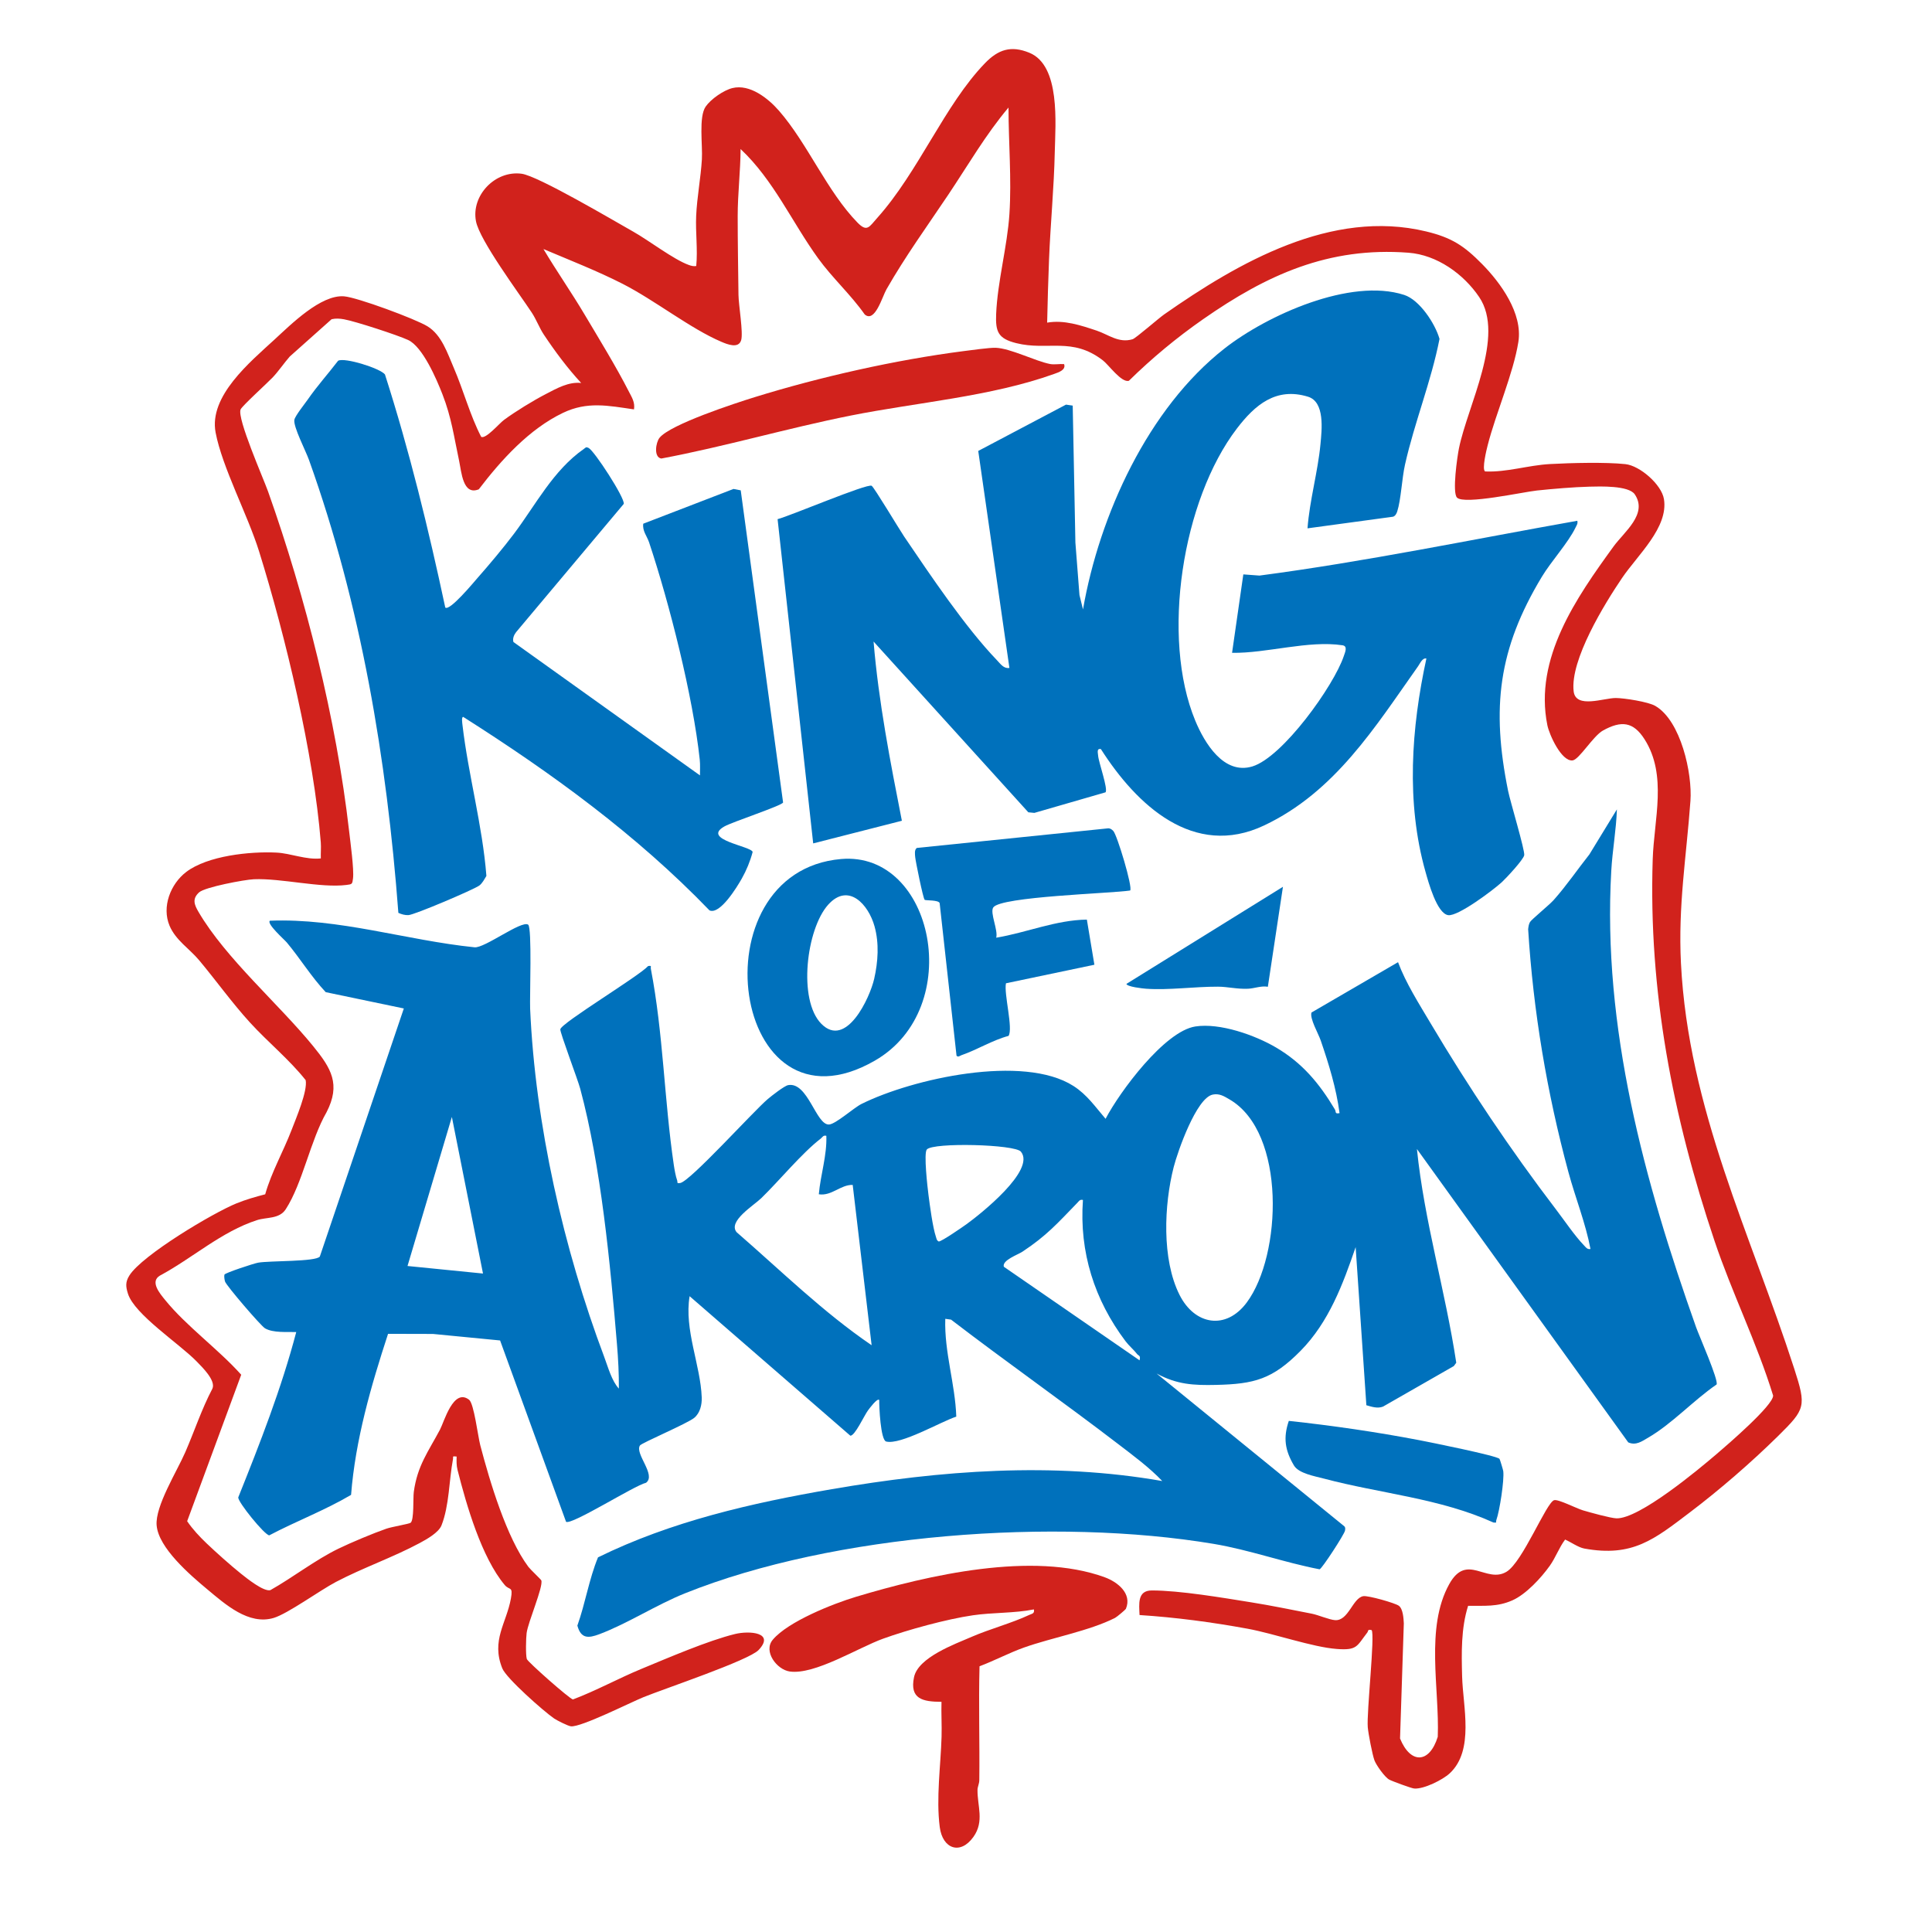 <?xml version="1.0" encoding="UTF-8"?>
<svg id="Layer_1" data-name="Layer 1" xmlns="http://www.w3.org/2000/svg" viewBox="0 0 1024 1024">
  <defs>
    <style>
      .cls-1 {
        fill: #0071bc;
      }

      .cls-2 {
        fill: #d1221c;
      }
    </style>
  </defs>
  <path class="cls-2" d="M596.72,852.75c-.16.38-4.73,4.27-5.71,4.76-13.73,6.95-33.47,10.46-48.27,15.72-7.79,2.77-15.77,7-23.57,9.93-.53,20.1.12,40.26-.12,60.38-.02,1.86-.93,3.57-.95,5.07-.11,8.64,3.69,16.67-2.1,24.89-6.94,9.85-16.41,6.5-17.91-5.08-1.99-15.31.51-32.57.96-47.87.18-6.17-.22-12.39-.04-18.55-9.95-.03-16.96-1.49-14.56-13.05,2.18-10.5,21.51-17.48,30.58-21.41,9.64-4.18,21.23-7.24,30.43-11.57,1.48-.7,2.97-.66,2.53-2.95-10.63,2.1-21.69,1.56-32.37,3.12-13.79,2.01-34.42,7.65-47.59,12.41s-36.22,19.26-49.44,17.38c-6.89-.98-14.17-10.69-9.01-16.83,8.13-9.68,32.01-19.13,44.21-22.79,38.15-11.44,93.58-24.26,131.75-10.32,6.58,2.4,14.69,8.51,11.18,16.79Z"/>
  <path class="cls-1" d="M598.99,471.99c-9.84,1.55-68.61,3.15-72.54,8.97-1.88,2.78,2.68,12.11,1.56,16.04,16.13-2.69,31.49-9.36,48.05-9.59l3.99,23.92-46.87,9.83c-1.17,5.55,3.91,24.06,1.37,27.88-8.45,2.24-16.87,7.47-24.83,10.18-.91.31-1.85,1.33-2.74.32l-8.94-80.86c-.6-1.79-7.44-1.29-7.95-1.76-.84-.79-4.81-20.44-5-22.55-.13-1.46-.55-3.98.86-4.94l101.54-10.41c1.13.07,1.83.65,2.58,1.41,2,2.04,10.46,30.07,8.93,31.55Z"/>
  <path class="cls-1" d="M445.79,455.3c49.14-4.29,66.28,79.04,17.88,106.87-76.06,43.75-95.64-100.09-17.88-106.87ZM435.34,542.66c13.16,13.29,25.71-13.8,27.99-23.84,2.06-9.09,2.71-18.77.19-27.84-3.22-11.62-13.83-23.37-24.54-11.5-11.58,12.83-16.18,50.53-3.64,63.18Z"/>
  <path class="cls-2" d="M564,193c1.06,3.07-2.79,4.3-5.3,5.2-33.44,12.01-72.86,15.08-107.92,22.08-33.6,6.71-66.64,16.44-100.26,22.75-4.14-.64-2.97-8.49-.97-10.98,5.72-7.14,40.28-18.4,50.45-21.55,34.56-10.71,74.73-19.77,110.61-24.39,3.92-.5,13.78-1.88,17.09-1.78,7.8.25,21.03,7.08,28.85,8.6,2.34.45,5.04-.15,7.45.06Z"/>
  <path class="cls-1" d="M679.99,470.01l-8,52.99c-3.64-.6-7.01.88-10.45,1.05-5.79.27-10.8-1.07-15.99-1.09-12.48-.05-26.08,1.93-38.09,1.09-1.84-.13-10.1-1.04-10.45-2.56l82.99-51.48Z"/>
  <g>
    <path class="cls-1" d="M794.77,773.23c.22.26,1.89,5.77,1.99,6.51.6,4.8-1.95,21.16-3.65,25.87-.44,1.22.58,1.59-1.54,1.36-28.48-12.9-59.92-15.32-89.78-23.26-4.89-1.3-13.47-2.73-15.99-7.01-4.74-8.03-5.75-14.66-2.7-23.6,22.98,2.47,46.3,5.85,69.08,10.21,5.28,1.01,41.2,8.23,42.59,9.92Z"/>
    <path class="cls-1" d="M909.82,733.81c-12.13,8.3-23.63,20.87-36.3,28.21-3.29,1.91-6.44,4.29-10.52,2.47l-112-155.49c3.87,38.22,15.14,75.42,20.85,113.28l-1.3,1.77-37.52,21.48c-2.93,1.14-6,.09-8.83-.73l-5.68-83.8c-6.75,19.72-14.2,39.73-29.11,54.89s-24.63,17.68-44.86,18.14c-12.02.28-20.77-.21-31.53-6.03l99.54,81c.62.71.43,1.43.32,2.25-.24,1.81-12.25,20.29-13.47,20.51-18.98-3.64-37.07-10.28-56.19-13.48-83.52-14-201.17-5.49-280.19,26.22-15.15,6.08-30.49,16.07-45.34,21.65-5.81,2.19-9.77,2.49-11.67-4.55,4.24-11.86,6.17-24.6,10.94-36.17,38.77-19.07,81.42-28.81,123.87-36.13,57.79-9.96,117.07-14.51,175.19-4.32-6.67-7.04-15.28-13.42-23.09-19.4-29.28-22.45-59.56-43.69-88.85-66.15l-3.06-.43c-.59,17.53,5.25,34.49,5.83,51.84-8.17,2.66-29.45,15.12-37.16,13.2-2.98-.74-3.76-18.69-3.68-22.03-1.03-1.18-5.25,4.59-5.96,5.53-1.97,2.62-7.06,13.81-9.39,13.38l-85.15-73.91c-2.98,17.67,5.79,36.48,6.42,53.66.14,3.86-.87,8.24-3.95,10.8-3.64,3.03-27.95,13.31-28.81,14.68-2.78,4.42,8.78,15.61,3.24,19.75-6.13,1.4-39.37,22.55-42.39,20.68l-34.96-96.11-35.55-3.45-23.83-.06c-9.05,27.68-17.31,56.16-19.6,85.35-13.85,8.19-29.12,13.94-43.38,21.46-2.6-.31-16.55-17.56-16.43-20.09,11.52-28.73,22.86-57.68,30.75-87.67-4.86-.14-12.21.55-16.54-1.96-2.25-1.31-20.54-22.66-21.2-24.8-.3-.97-.57-2.78-.32-3.67s15.45-5.89,17.82-6.33c6.02-1.1,30.74-.44,32.74-3.26l44.52-131.48-41.39-8.64c-7.66-8.15-13.49-17.78-20.65-26.35-1.24-1.48-10.78-9.88-8.97-11.52,36.75-1.46,72.18,10.37,108.5,14.09,5.35.54,24.85-14.42,28.4-12,2.13,1.45.79,38.44,1.05,44.45,2.71,61.51,17.69,127.26,39.29,184.71,2.05,5.45,3.92,12.58,7.74,16.75.07-7.81-.35-15.72-1-23.49-3.52-42.47-8.5-94.69-19.49-135.51-1.32-4.92-10.77-29.8-10.54-31.44.47-3.35,41.64-28.12,46.55-33.54,2.19-.31,1.2.25,1.44,1.5,6.6,34.28,7.07,69.44,12.15,103.86.34,2.3,1.01,6.16,1.78,8.22.38,1.02-.48,1.76,1.62,1.42,5.31-.87,38.86-38.12,46.47-44.54,1.96-1.65,8.74-6.98,10.75-7.34,10.47-1.9,14.8,21.3,21.68,20.87,3.56-.22,13.07-8.85,17.2-10.9,27.09-13.45,85.78-26.48,112.3-9.54,7.28,4.65,11.6,11.09,17.06,17.42,7.48-14.33,31.27-46.43,47.58-48.94,13.01-2,31.54,4.55,42.74,11.13,14.04,8.25,22.98,19.08,31.21,32.83.76,1.27-.2,2.53,2.48,1.97-1.73-13.15-5.69-26-9.98-38.51-1.26-3.68-5.94-11.69-4.89-14.82l45.87-26.67c4.09,11,11.14,22.07,17.21,32.3,20.07,33.8,42.55,67.36,66.4,98.6,4.42,5.79,10.05,14.13,14.88,19.12,1.04,1.08,1.76,2.34,3.51,1.98-2.6-13.75-8.03-27.16-11.71-40.78-11.35-41.99-18.62-85.19-21.33-128.69.15-1.3.31-2.69.99-3.83.82-1.37,10.23-9.05,12.57-11.68,6.77-7.6,12.56-16.15,18.88-24.12l14.6-23.89c-.36,10.84-2.36,21.69-2.98,32.51-4.76,82.95,17.5,164.63,44.97,242.01,1.54,4.33,12.06,28.22,10.84,30.29ZM642.74,580.17c-8.64,1.77-18.55,30.15-20.66,38.4-5.11,19.99-6.39,48.87,3.1,67.75,8.02,15.95,24.61,18.88,35.65,4,18.59-25.05,20.91-90.04-9.09-107.57-2.9-1.69-5.4-3.33-9-2.59ZM256,675l-16.5-82.99-23.51,78.99,40,4ZM437.99,602.01c-1.73-.45-2,.72-3,1.49-9.96,7.65-21.93,22.25-31.47,31.53-4.06,3.95-17.84,12.28-13.1,18.05,23.49,20.38,45.76,42.35,71.56,59.92l-10.03-84.97c-6.41-.2-11.15,6.02-17.96,4.96.91-10.38,4.36-20.52,3.99-30.99ZM491.24,609.24c-1.73,1.95.37,20.17.88,24.14.7,5.5,2.28,17.3,3.92,22.08.35,1.01.33,1.93,1.48,2.55,1.22.26,12.8-7.75,14.79-9.19,6.95-5.02,36.85-28.57,28.79-38.42-3.2-3.9-46.46-4.99-49.86-1.16ZM573.99,636.01c-1.67-.38-2.03.53-2.98,1.51-10.48,10.79-16.14,17.33-29.1,25.9-2.45,1.62-10.92,4.55-9.86,7.98l71.93,49.6c.72-2.69-.54-2.36-1.26-3.29-1.82-2.35-4.34-4.42-6.14-6.81-16.51-21.9-24.59-47.27-22.6-74.9Z"/>
  </g>
  <path class="cls-2" d="M555.01,171c8.98-1.56,17.79,1.42,26.26,4.24,6.2,2.06,11.67,6.78,19.03,4.56,1.69-.51,13.71-11.05,16.79-13.2,39.35-27.52,88.73-55.99,138.76-43.94,13.58,3.27,20.11,7.57,29.71,17.31s21.65,26.03,19.2,41.3c-2.68,16.75-11.92,37.73-16.26,54.73-.59,2.3-3.17,12.76-1.36,13.88,11.54.51,22.73-3.28,34.32-3.92,10.9-.6,29.51-1.09,40.04.04,7.67.82,19.18,10.79,20.43,18.56,2.43,15-13.92,29.58-22.16,41.72-9.29,13.68-27.68,43.55-25.7,60.16,1.12,9.36,16.04,3.47,22.37,3.52,4.48.04,17.11,1.99,20.9,4.19,13.57,7.87,19.69,35.82,18.63,50.33-2.16,29.72-6.58,55.38-5.03,86.06,3.93,77.47,36.93,143.37,60.06,214.94,6.45,19.96,5.93,21.33-8.5,35.56s-31.2,28.69-46.6,40.37c-19.09,14.47-30.54,24.02-56.18,19.35-3.22-.59-7.14-3.44-10.18-4.76-3.27,4.37-4.96,9.44-8.14,13.91-4.57,6.41-12.56,15.07-19.73,18.27-8.15,3.63-14.85,2.81-23.55,2.95-3.78,12.01-3.5,24.92-3.17,37.41.41,15.92,6.59,39.12-6.56,51.35-3.75,3.49-13.7,8.42-18.78,8.07-1.48-.1-11.79-3.9-13.33-4.75-2.36-1.31-6.85-7.64-7.8-10.2-1.12-3.06-3.21-13.96-3.53-17.47-.7-7.68,3.91-49.21,2.04-51.54-2.3-.57-1.64.43-2.29,1.26-5.67,7.33-5.28,9.54-16.2,8.72-12.92-.97-33.16-8.14-47.27-10.73-18.86-3.46-38.12-6.02-57.25-7.25-.22-5.71-1.29-13.02,6.48-13.03,14.76-.02,37.68,3.88,52.76,6.3,10.63,1.7,21.41,3.94,32,6,3.46.67,9.37,3.25,12.42,3.44,7.1.44,9.26-11.67,14.89-12.71,2.53-.46,16.92,3.63,18.88,5.08,2.22,1.65,2.51,6.68,2.64,9.38l-2,60.98c5.58,13.67,15.58,13.32,19.99-.9.99-25.5-6.74-57.82,6.08-80.92,9.36-16.87,19.62-.05,30.41-6.59,8.54-5.18,21.06-36.7,25.18-37.9,2.21-.64,11.72,4.32,15.28,5.38s14.71,4.16,17.79,4.24c12.07.31,43.41-25.82,53.24-34.24,5.1-4.37,29.88-25.61,29.77-30.83-8.54-27.8-21.84-54.51-31.04-81.92-22.17-66-35.06-132.32-32.78-202.31.69-21.25,7.81-44.53-4.31-63.6-5.96-9.38-12.32-10.02-21.99-4.7-5.33,2.94-12.71,15.55-16.21,15.89-5.88.57-12.3-13.59-13.33-18.67-7.16-35.46,15.47-67.7,35.06-94.7,5.66-7.8,18.31-17.22,11.28-27.65-3.21-4.76-18.5-4.22-24-4.08-8.45.22-19.45,1.15-27.95,2.05-7.09.75-38.39,7.64-42.27,3.76-2.62-2.63.13-21.66,1.01-26.03,4.56-22.73,24.66-59.64,10.76-80.24-8.32-12.34-22.46-22.39-37.47-23.53-42.39-3.23-75.16,11.73-108.85,35.22-14.01,9.76-27.21,20.71-39.39,32.68-4,1.04-10.6-8.41-13.79-10.87-16.33-12.57-29.21-4.93-45.89-9.11-9.63-2.41-11.04-6.04-10.65-15.43.72-17.2,5.91-35.84,7.03-52.96,1.21-18.62-.47-37.85-.48-56.48-12.11,14.35-21.48,30.62-31.87,46.13-11.16,16.64-22.8,32.71-32.8,50.2-2.28,3.99-6.12,17.96-11.53,13.35-7.43-10.57-17.13-19.3-24.71-29.77-13.86-19.15-23.53-41.41-41.09-57.91-.07,11.79-1.54,23.76-1.54,35.54,0,13.65.25,28,.42,41.79.07,5.46,2.6,20.02,1.42,23.97-1.39,4.66-7.39,2.18-10.47.87-16.39-6.97-35.36-22.06-52.3-30.7-13.6-6.93-27.98-12.52-42.02-18.47,6.96,11.7,14.85,22.98,21.8,34.69,7.53,12.67,16.77,27.71,23.36,40.64,1.62,3.18,3.46,5.85,2.83,9.66-13.71-1.99-24.73-4.34-37.65,1.84-17.88,8.55-32.77,25-44.61,40.52-8.45,3.45-9.16-9.16-10.44-15.15-2.73-12.73-3.97-22.74-8.81-35.19-3.12-8.04-10.48-25.22-18.2-28.8-5.66-2.63-28-9.9-34.01-10.98-2.19-.39-4.37-.55-6.56-.03l-22.2,19.8c-2.96,3.4-5.96,7.79-8.99,11.01-2.73,2.89-16.29,15.18-17.04,17.01-1.96,4.74,12.05,36.44,14.55,43.46,19.9,56.01,36.22,120.82,42.97,180.03.65,5.7,2.65,20.29,2.07,25.03-.38,3.13-.45,3.12-3.51,3.51-13.65,1.72-34.51-3.64-49.04-3.03-4.91.21-25.96,4.16-29.04,6.96-3.79,3.44-2.53,6.57-.3,10.36,14.46,24.71,42.68,48.92,60.8,71.19,9.5,11.67,14.7,20.16,7.05,34.99-8.49,14.7-12.7,37.67-21.63,51.42-3.42,5.26-10.09,4.1-15.2,5.75-18.85,6.08-34.26,20.19-51.55,29.45-5.27,3.2,0,9.4,2.84,12.89,11.23,13.86,28.32,26.17,40.32,39.61l-28.65,77.63c2.96,4.34,6.54,8.14,10.32,11.76,5.05,4.82,12.65,11.6,18.06,15.94,3.09,2.48,12.12,9.76,15.71,8.85,11.9-6.7,23.88-16.07,36.09-21.99,6.68-3.24,18.42-8.16,25.41-10.59,2.91-1.01,12.05-2.51,12.85-3.14,1.9-1.48,1.24-13.11,1.68-16.33,1.89-14,7.73-21.43,13.91-33.09,2.18-4.1,7.1-22.21,15.41-15.77,2.58,2,4.67,19.34,5.91,24.08,5.04,19.22,13.9,48.91,25.51,64.48,1.05,1.4,6.7,6.7,6.85,7.17,1.13,3.37-7.03,22.01-7.79,27.94-.34,2.65-.56,11.54.1,13.73.48,1.56,22.83,21.27,24.45,21.44,12.32-4.65,24.11-11.17,36.38-16.24,14.06-5.81,35.28-14.97,49.55-18.45,7.54-1.84,21.31-.88,12.48,8.48-5.17,5.49-50.16,20.57-61.01,24.99-7.14,2.91-33.08,15.99-38.44,15.46-1.58-.16-7.41-3.12-8.93-4.15-5.39-3.68-25.34-21.29-27.46-26.54-6.02-14.9,2.18-23.9,4.55-37.04,1.22-6.8-.76-4.16-3.3-7.19-12.24-14.61-20.29-42.36-25-61.02-.59-2.35-.54-4.66-.46-7.05-2.62-.23-1.66-.13-1.96,1.5-2.07,11.04-1.94,24.54-6.06,34.97-1.53,3.88-7.93,7.43-11.6,9.4-13.89,7.48-30.08,13.09-44.39,20.61-8.47,4.45-25.5,16.83-32.94,19.06-13.23,3.97-25.63-7.18-35.06-15.03s-26-22.11-27-34.02c-.85-10.17,10.8-28.69,15.2-38.82,4.86-11.19,8.66-22.83,14.36-33.65,1.92-4.29-5.33-11.32-8.5-14.57-9.03-9.24-32.79-24.77-36.26-35.74-1.19-3.75-1.43-6.19.76-9.68,6.76-10.75,44.27-33.15,56.78-38.22,5.05-2.04,9.94-3.43,15.2-4.8,3.32-11.75,9.58-22.63,13.96-34.04,2.36-6.16,8.61-20.75,7.49-26.46-8.61-10.89-20.01-20.12-29.49-30.51-9.59-10.51-17.87-22.14-26.97-33.03-5.17-6.18-12.42-10.58-15.69-18.31-4.21-9.97.48-22.13,8.85-28.5,11.31-8.62,33.84-10.96,47.82-10.26,7.6.38,15.64,3.93,23.51,3.09-.11-2.81.2-5.68-.02-8.49-3.72-46.71-18.67-109.22-32.72-154.28-6.04-19.36-19.53-44.53-23.03-62.97-3.66-19.28,18.23-37.33,31.24-49.29,8.75-8.04,24.6-23.91,36.89-22.89,7.01.58,37.74,11.95,44.17,15.89,7.51,4.6,10.56,14.18,13.95,22.05,5.16,11.95,8.6,25.13,14.52,36.55,2.48,1.26,9.61-7.17,12.07-8.98,6.08-4.49,15.52-10.27,22.25-13.75,5.78-2.99,11.96-6.55,18.67-5.84-7.31-7.9-13.83-16.68-19.82-25.67-2.27-3.4-3.97-7.99-6.37-11.63-6.75-10.25-27.62-38.25-29.57-48.42-2.61-13.59,10.08-27.04,24.18-25.18,8.74,1.15,48.72,24.8,59.25,30.74,8.31,4.69,21.26,14.69,29.38,17.62,1.35.49,2.5.78,3.94.56.85-8.84-.43-17.68-.04-26.55.44-9.95,2.43-20.08,3.03-29.97.46-7.5-1.79-22.51,2.01-27.99,2.74-3.96,9.5-8.66,14.18-9.81,9.23-2.27,18.96,5.43,24.76,12.11,15.12,17.39,25.5,42.79,41.55,59.21,5.1,5.22,6.2,2.24,10.48-2.54,21.92-24.5,35.69-59.86,57.05-81.95,7.03-7.27,13.77-9.53,23.51-5.56,16.62,6.76,13.82,37.63,13.5,52.58-.4,18.91-2.3,38.29-3.04,56.97-.44,11.15-.76,22.34-1,33.48Z"/>
  <path class="cls-1" d="M693.01,280c1.1-14.77,5.5-30,6.87-44.62.71-7.55,2.45-22.35-6.62-25.12-16.94-5.18-28.09,4.33-37.66,16.84-29,37.9-40.38,110.76-22.07,154.9,4.88,11.76,15.07,28.79,30.21,24.24,16.1-4.85,43.25-42.8,48.5-58.5.67-2.01,2.23-5.29-.69-5.73-18.09-2.74-40.21,4.31-58.53,4l5.97-41.57,8.56.63c56.49-7.44,112.39-19.1,168.46-29.05.37,1.51-.35,2.35-.93,3.56-3.84,8.03-12.88,17.85-17.87,26.13-23.12,38.31-26.79,69.56-17.88,113.5,1.13,5.6,8.99,31.57,8.54,34.07-.43,2.37-9.52,12.12-11.83,14.25-4.44,4.1-23.22,18.26-28.46,17.52-6.02-.86-10.56-17.76-12.05-23.03-10.36-36.63-7.51-76.2.49-112.99-2.13-.47-3.33,2.58-4.4,4.09-22.75,32.15-44.01,66.61-81.62,84.39-37.37,17.67-67.66-10.92-86.5-40.48-2.37-.49-1.57,2.03-1.47,3.47.24,3.47,5.4,17.75,3.91,19.45l-37.7,10.9-3.2-.31-82.03-90.51c2.66,31.96,8.83,63.56,15,94.99l-47,12-18.87-171.86c6.08-1.47,47.62-19.09,49.86-17.68,1.35.85,14.67,23.14,17.19,26.86,14,20.62,32.29,47.96,49.31,65.69,1.79,1.86,3.51,4.49,6.51,3.99l-16.52-115.01,46.51-24.55,3.56.52,1.42,72.58,2.16,27.84,1.87,7.62c8.69-49.95,34.49-106.64,75.11-138.39,22.51-17.59,66.63-37.52,95.11-28.32,8.2,2.65,16.45,15.24,18.74,23.33-4.44,22.63-13.23,44.11-18.28,66.57-1.66,7.36-2.14,18.74-4.13,24.87-.37,1.13-1.01,2.4-2.21,2.79l-45.33,6.16Z"/>
  <path class="cls-1" d="M236.01,322c2.3,2.09,15.18-13.5,16.97-15.53,6.33-7.19,13.7-15.94,19.44-23.56,11.53-15.33,20.79-33.63,37.05-44.98,1.06-.74,1.08-1.23,2.52-.5,3.06,1.56,19.24,26.47,18.62,29.63l-57.05,67.97c-1.14,1.47-1.97,3.37-1.43,5.25l98.87,70.7c-.03-2.78.18-5.59-.12-8.37-3.61-33.63-16.08-82.83-26.85-115.15-1.13-3.38-3.63-6.04-3.09-9.89l47.83-18.42,3.83.74,22.45,165.43c-.41,1.64-27,10.33-31.22,12.77-12.11,6.99,14.43,10.4,15.09,13.47-1.31,4.93-3.25,9.65-5.75,14.09s-11.58,19.36-17.13,16.87c-38.64-40.07-83.65-72.8-130.53-102.55-1.02,0-.5,3.3-.38,4.37,3.08,26.41,10.59,53.17,12.67,79.9-1.06,1.73-2.17,4-3.86,5.18-3.24,2.25-34.26,15.47-37.48,15.61-1.83.08-3.69-.44-5.32-1.2-6.15-81.57-19.79-163.07-47.39-240.1-1.7-4.75-8.32-17.52-7.74-21.17.33-2.08,5.55-8.56,7.17-10.89,4.94-7.13,10.77-13.6,16.02-20.46,3.29-1.92,22.15,3.92,24.83,7.24,12.99,40.52,23.08,81.93,31.97,123.54Z"/>
</svg>